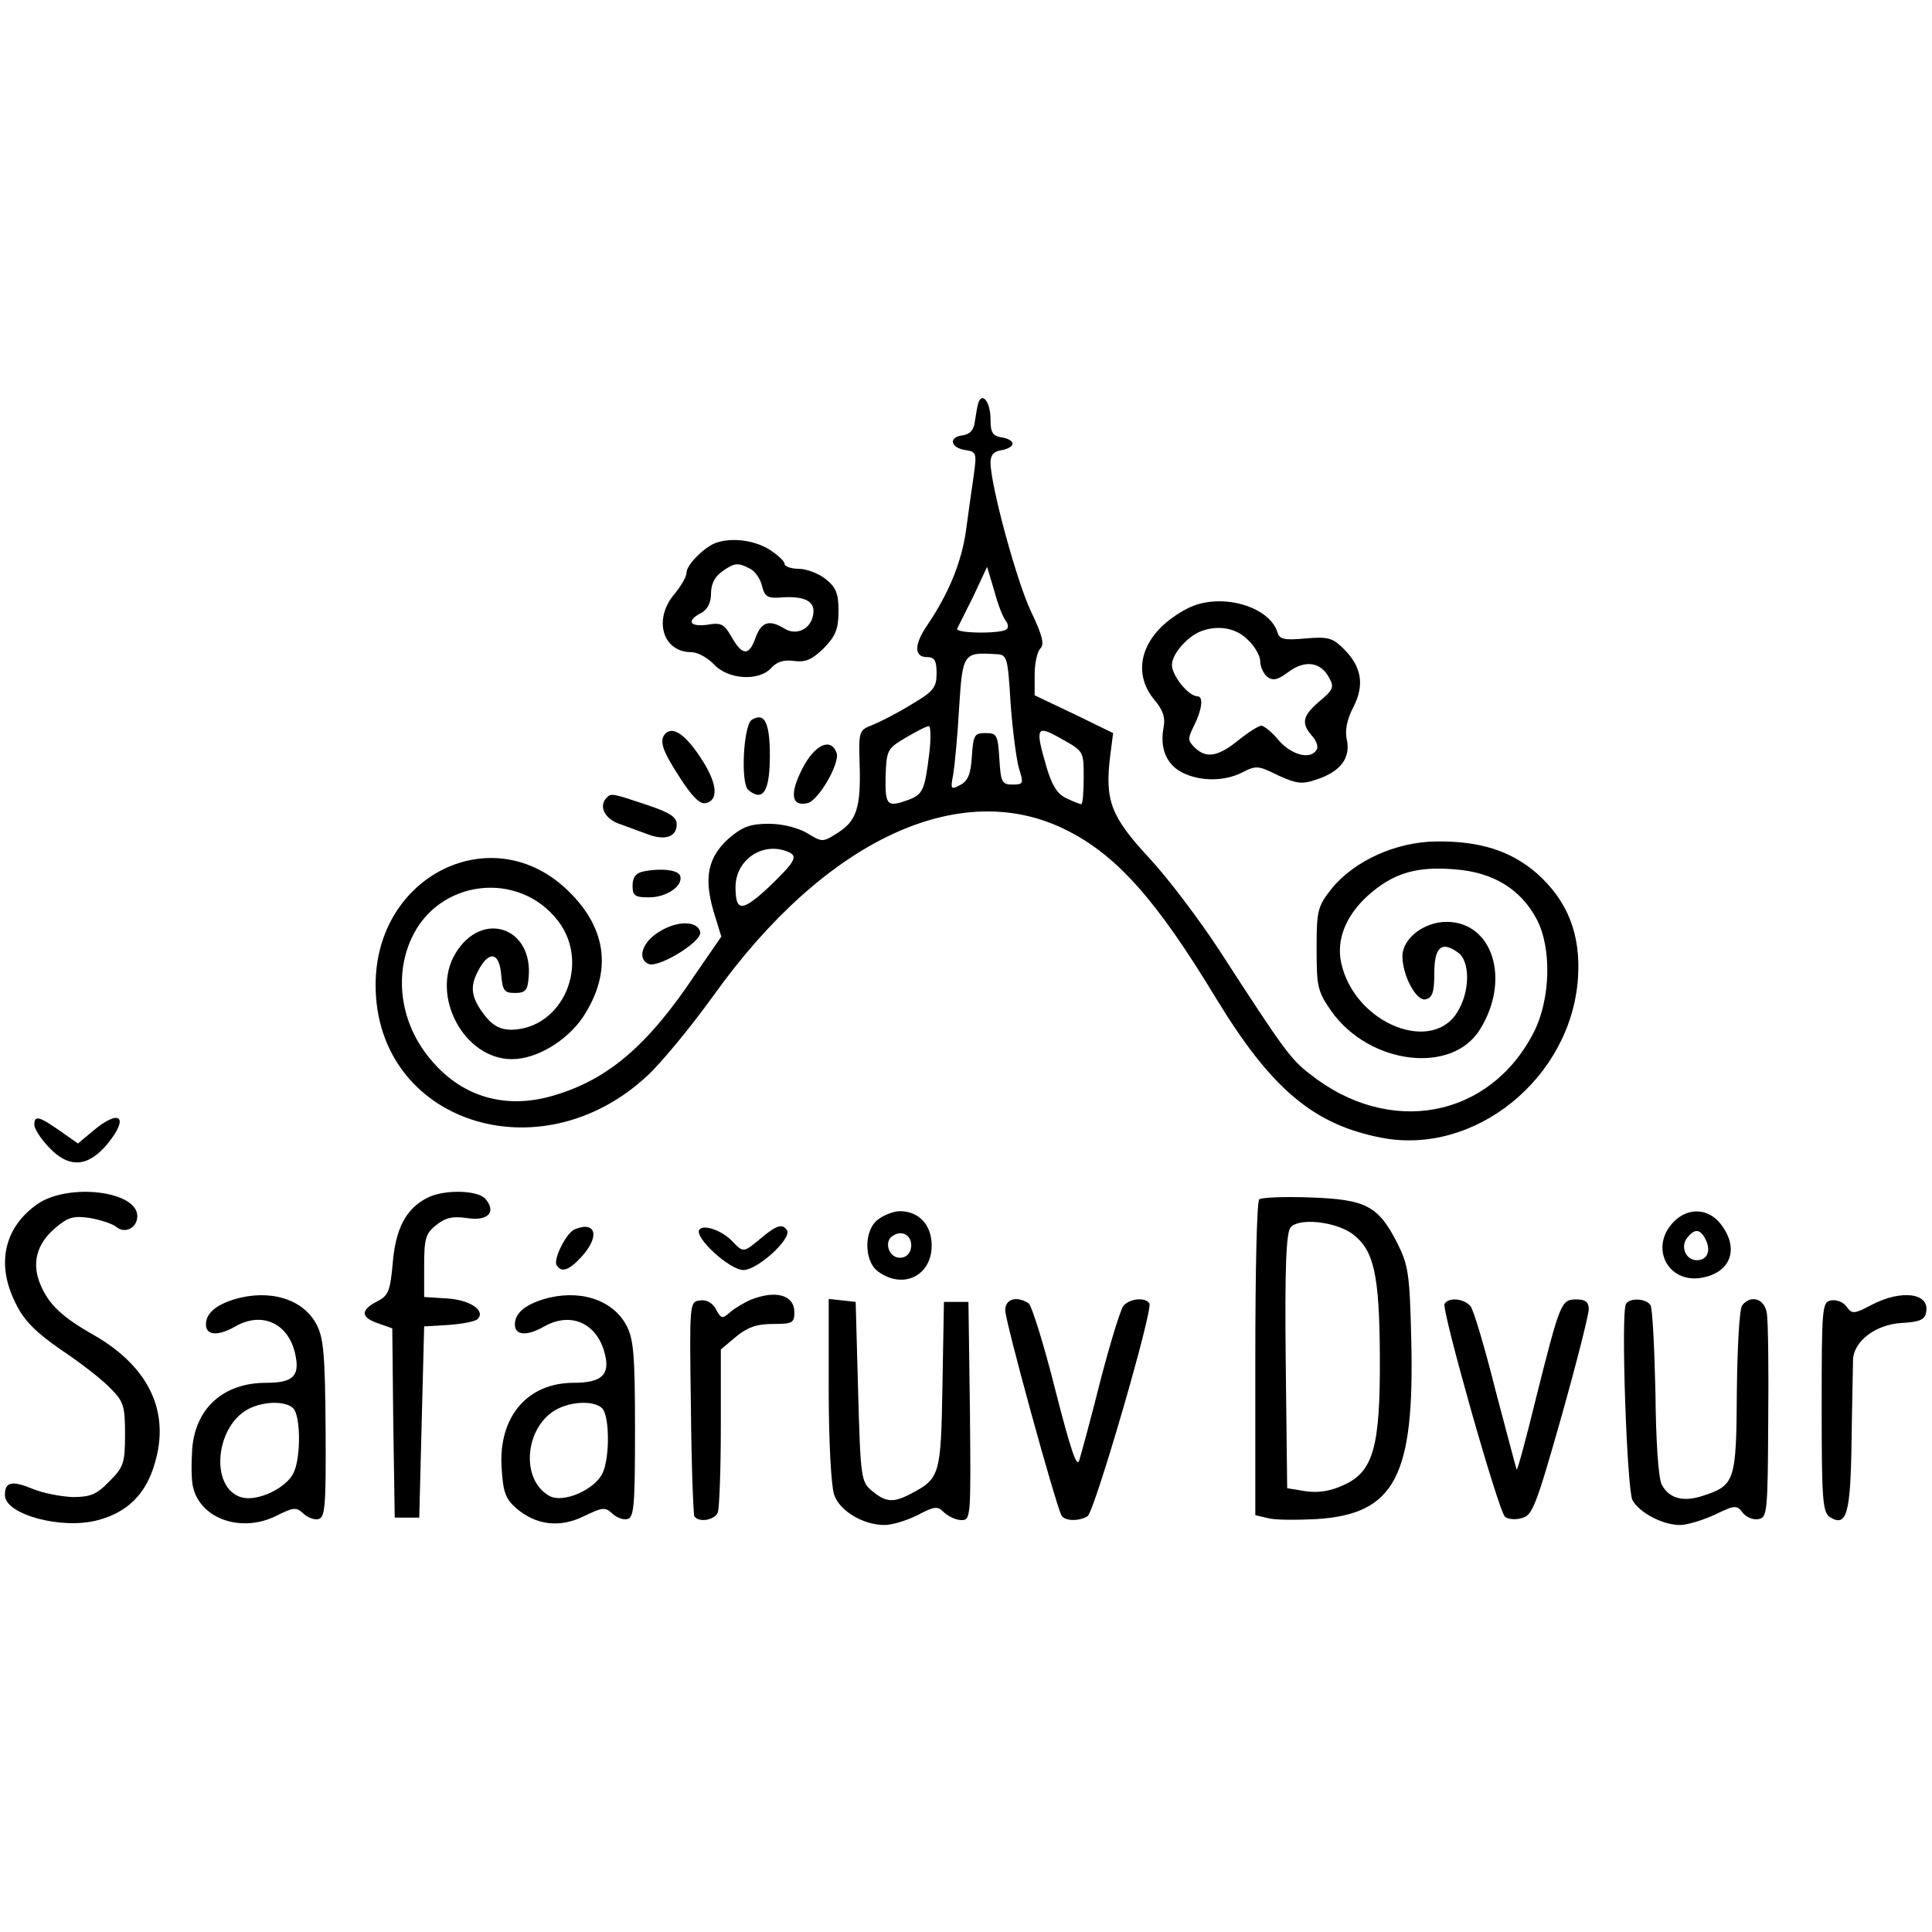<?xml version="1.0" standalone="no"?>
<!DOCTYPE svg PUBLIC "-//W3C//DTD SVG 20010904//EN"
 "http://www.w3.org/TR/2001/REC-SVG-20010904/DTD/svg10.dtd">
<svg version="1.0" xmlns="http://www.w3.org/2000/svg"
 width="394pt" height="394pt" viewBox="0 0 394 394"
 preserveAspectRatio="xMidYMid meet">
<g transform="translate(0,394) scale(0.1,-0.1)"
fill="#000000" stroke="none">
<path d="M1995 3118 c-2 -7 -5 -24 -7 -38 -2 -17 -10 -26 -26 -28 -29 -4 -23
-26 8 -30 21 -3 22 -7 16 -50 -4 -26 -11 -77 -16 -114 -9 -64 -35 -128 -79
-193 -27 -39 -27 -65 -1 -65 16 0 20 -7 20 -33 0 -29 -6 -37 -52 -64 -29 -18
-65 -36 -80 -42 -26 -10 -27 -13 -25 -78 3 -89 -6 -117 -44 -141 -31 -20 -32
-20 -63 -1 -19 11 -50 19 -78 19 -38 0 -54 -6 -82 -30 -42 -38 -51 -79 -31
-148 l16 -52 -53 -77 c-98 -147 -180 -216 -292 -248 -94 -27 -181 -3 -244 70
-63 71 -80 170 -43 251 55 121 219 140 299 36 67 -87 10 -220 -95 -222 -22 0
-37 8 -52 26 -30 38 -34 60 -16 94 22 42 43 39 47 -7 3 -33 6 -38 28 -38 21 0
26 5 28 31 10 103 -95 139 -149 50 -52 -86 17 -216 115 -216 50 0 112 37 145
86 59 90 50 178 -28 255 -153 153 -396 36 -395 -191 1 -278 335 -389 555 -183
28 26 89 100 135 164 227 317 504 446 721 335 101 -51 182 -142 303 -342 112
-184 198 -257 336 -284 192 -38 388 122 402 325 6 90 -21 158 -84 214 -53 46
-116 66 -205 65 -83 -1 -168 -40 -214 -97 -28 -36 -30 -44 -30 -122 0 -77 2
-87 30 -127 78 -110 248 -130 304 -36 62 101 25 218 -69 218 -46 0 -90 -34
-90 -70 0 -39 28 -92 47 -88 14 3 18 14 18 53 0 54 15 67 49 42 23 -17 24 -73
2 -114 -49 -97 -214 -32 -241 94 -10 47 10 96 54 136 51 46 99 61 179 54 78
-6 134 -41 166 -102 31 -59 28 -163 -6 -230 -90 -176 -295 -214 -457 -85 -39
30 -53 49 -183 250 -41 63 -106 149 -145 191 -78 84 -90 117 -79 207 l6 47
-80 39 -80 38 0 42 c0 23 5 47 12 54 8 8 4 26 -19 74 -29 60 -83 258 -83 305
0 15 7 23 23 25 12 2 22 8 22 13 0 6 -10 11 -22 13 -19 3 -23 10 -23 37 0 35
-17 57 -25 33z m56 -444 c5 -6 6 -14 2 -17 -9 -10 -106 -9 -101 1 2 4 17 34
33 66 l28 60 15 -50 c7 -27 18 -54 23 -60z m10 -169 c4 -55 12 -115 17 -132
10 -31 9 -33 -13 -33 -22 0 -24 5 -27 53 -3 48 -5 52 -28 52 -23 0 -25 -4 -28
-47 -2 -36 -8 -51 -24 -59 -19 -10 -20 -9 -14 22 3 19 9 80 12 136 7 111 9
113 74 109 24 -1 25 -3 31 -101z m-166 -102 c-9 -74 -13 -83 -42 -94 -44 -16
-48 -12 -47 47 2 54 3 57 40 79 22 13 43 24 48 24 4 1 5 -24 1 -56z m315 -49
c0 -30 -2 -54 -5 -54 -2 0 -16 5 -30 12 -18 8 -29 25 -40 61 -25 85 -22 90 30
60 45 -25 45 -25 45 -79z m-606 -150 c25 -9 20 -19 -36 -73 -55 -51 -68 -51
-68 0 0 55 54 92 104 73z"/>
<path d="M1460 2833 c-24 -9 -60 -45 -60 -61 0 -8 -11 -27 -25 -44 -43 -51
-24 -118 35 -118 12 0 33 -11 46 -25 29 -31 92 -35 117 -7 12 13 26 17 47 14
23 -3 36 3 60 26 24 25 30 39 30 76 0 36 -5 48 -26 65 -15 12 -40 21 -55 21
-16 0 -29 5 -29 10 0 6 -15 19 -32 30 -32 19 -76 24 -108 13z m70 -53 c10 -5
21 -21 24 -35 6 -23 11 -26 46 -23 44 2 64 -10 58 -37 -5 -28 -34 -42 -58 -27
-31 19 -47 14 -59 -18 -13 -38 -27 -38 -49 1 -15 26 -21 30 -49 25 -37 -5 -44
8 -13 24 13 7 20 21 20 40 0 19 8 34 22 44 26 19 33 19 58 6z"/>
<path d="M2435 2705 c-22 -8 -55 -30 -72 -49 -42 -45 -45 -100 -9 -143 17 -20
23 -36 19 -56 -8 -42 5 -75 37 -92 37 -19 87 -19 124 0 27 14 32 14 72 -6 37
-17 49 -19 78 -9 49 16 70 43 63 80 -5 20 0 43 13 68 23 45 17 82 -19 118 -23
23 -32 26 -78 22 -44 -4 -54 -2 -58 13 -16 50 -105 78 -170 54z m110 -70 c14
-13 25 -33 25 -43 0 -11 6 -25 14 -32 12 -9 21 -7 44 10 34 25 66 20 83 -13
10 -18 8 -24 -20 -47 -35 -30 -38 -45 -15 -71 9 -10 13 -23 9 -28 -12 -21 -51
-11 -77 19 -14 17 -30 30 -36 30 -5 0 -26 -13 -47 -30 -42 -34 -66 -37 -89
-14 -14 14 -14 18 -1 44 16 32 20 60 7 60 -18 0 -52 42 -52 64 0 22 31 58 60
69 35 13 72 6 95 -18z"/>
<path d="M1533 2472 c-17 -12 -23 -129 -7 -143 30 -25 44 -3 44 70 0 68 -11
89 -37 73z"/>
<path d="M1357 2444 c-13 -14 -7 -34 29 -89 24 -38 41 -55 52 -53 29 5 25 42
-10 94 -31 47 -56 63 -71 48z"/>
<path d="M1636 2372 c-26 -51 -22 -77 10 -70 23 4 68 83 60 103 -12 32 -45 16
-70 -33z"/>
<path d="M1237 2313 c-16 -16 -5 -41 23 -52 17 -6 43 -16 60 -22 36 -14 60 -6
60 20 0 15 -14 24 -62 40 -69 23 -72 24 -81 14z"/>
<path d="M1313 2163 c-16 -3 -23 -12 -23 -29 0 -21 5 -24 34 -24 36 0 70 24
63 44 -4 12 -39 16 -74 9z"/>
<path d="M1343 2039 c-34 -21 -44 -55 -20 -65 21 -8 109 46 105 65 -5 24 -48
24 -85 0z"/>
<path d="M70 1646 c0 -8 13 -28 29 -45 41 -44 80 -42 120 6 45 55 26 73 -29
27 l-31 -26 -37 26 c-43 30 -52 32 -52 12z"/>
<path d="M77 1485 c-69 -48 -86 -124 -44 -205 16 -33 41 -58 92 -93 39 -26 84
-61 100 -78 27 -27 30 -36 30 -94 0 -59 -3 -67 -32 -96 -26 -27 -39 -32 -75
-32 -24 1 -61 8 -82 17 -42 17 -56 14 -56 -13 0 -40 117 -71 190 -51 60 16 98
53 116 117 31 105 -13 196 -124 260 -64 36 -92 62 -109 102 -19 44 -9 84 30
117 26 22 37 25 71 20 22 -4 46 -12 53 -18 18 -15 43 -2 43 22 0 51 -139 68
-203 25z"/>
<path d="M871 1497 c-43 -22 -64 -62 -70 -132 -5 -57 -9 -67 -30 -78 -36 -18
-36 -33 -2 -45 l31 -11 2 -193 3 -193 25 0 25 0 5 195 5 195 50 3 c28 2 54 7
59 12 17 17 -15 39 -62 42 l-47 3 0 63 c0 56 3 67 25 84 19 15 33 18 62 14 43
-7 61 12 38 39 -15 18 -85 20 -119 2z"/>
<path d="M2568 1494 c-5 -4 -8 -150 -8 -325 l0 -319 26 -6 c14 -4 58 -4 98 -2
161 10 201 87 194 367 -3 132 -6 151 -28 195 -39 77 -64 90 -178 94 -53 2
-100 0 -104 -4z m191 -71 c43 -33 54 -82 55 -248 1 -186 -13 -237 -75 -264
-26 -12 -51 -16 -77 -12 l-37 6 -3 259 c-2 193 1 262 10 273 17 20 92 12 127
-14z"/>
<path d="M1792 1454 c-31 -21 -31 -87 0 -108 51 -36 108 -7 108 54 0 42 -26
70 -65 70 -11 0 -31 -7 -43 -16z m66 -58 c-2 -13 -10 -21 -23 -21 -23 0 -33
34 -14 45 20 13 40 -1 37 -24z"/>
<path d="M3412 1447 c-48 -51 -11 -124 57 -113 61 10 79 60 40 110 -26 33 -68
34 -97 3z m66 -34 c12 -24 4 -43 -18 -43 -22 0 -34 28 -19 46 15 19 26 18 37
-3z"/>
<path d="M1172 1433 c-17 -7 -44 -61 -37 -73 10 -16 25 -11 50 16 39 42 31 75
-13 57z"/>
<path d="M1426 1432 c-10 -16 62 -82 90 -82 29 0 99 64 89 81 -9 14 -21 11
-53 -16 -36 -30 -36 -30 -59 -6 -21 22 -59 35 -67 23z"/>
<path d="M477 1290 c-38 -12 -57 -29 -57 -51 0 -23 25 -24 60 -4 56 32 111 5
123 -61 8 -41 -7 -54 -60 -54 -87 0 -144 -51 -151 -134 -2 -30 -2 -66 2 -80
16 -64 98 -92 168 -58 36 18 42 19 56 6 8 -8 22 -14 31 -12 14 3 16 25 15 183
-1 150 -4 186 -18 213 -27 53 -96 74 -169 52z m121 -222 c15 -15 16 -99 1
-131 -14 -31 -72 -59 -105 -51 -69 18 -55 154 20 184 31 13 70 12 84 -2z"/>
<path d="M1107 1290 c-38 -12 -57 -29 -57 -51 0 -23 25 -24 60 -4 55 31 109 6
124 -58 10 -41 -8 -57 -64 -57 -95 0 -154 -70 -147 -174 3 -49 8 -63 30 -82
41 -35 89 -40 138 -16 37 18 43 19 57 6 8 -8 22 -14 31 -12 14 3 16 25 16 183
0 155 -3 185 -18 213 -29 53 -98 74 -170 52z m121 -222 c15 -15 16 -99 1 -132
-16 -34 -80 -62 -108 -47 -64 35 -49 152 23 181 31 13 70 12 84 -2z"/>
<path d="M1530 1289 c-13 -6 -32 -17 -41 -25 -16 -14 -18 -14 -29 6 -7 13 -19
20 -33 18 -21 -3 -21 -6 -18 -218 1 -118 5 -218 7 -222 9 -14 42 -8 48 8 3 9
6 87 6 174 l0 158 31 26 c23 19 42 26 75 26 40 0 44 2 44 24 0 35 -38 46 -90
25z"/>
<path d="M3817 1279 c-36 -19 -40 -19 -51 -4 -7 10 -21 15 -32 13 -18 -3 -19
-14 -19 -217 0 -191 2 -215 17 -225 34 -21 42 6 44 157 1 78 3 152 3 165 2 37
46 71 99 74 37 2 48 7 50 22 8 39 -50 47 -111 15z"/>
<path d="M1690 1107 c0 -105 5 -197 11 -215 11 -33 59 -62 103 -62 15 0 45 9
67 20 36 19 41 19 55 5 9 -8 24 -15 35 -15 19 0 19 8 17 223 l-3 222 -25 0
-25 0 -3 -169 c-3 -184 -5 -191 -64 -222 -36 -19 -51 -18 -79 5 -23 19 -24 25
-29 203 l-5 183 -27 3 -28 3 0 -184z"/>
<path d="M2050 1268 c0 -23 104 -401 115 -419 7 -11 35 -12 53 -1 14 9 134
421 126 434 -8 13 -40 10 -53 -5 -6 -8 -27 -76 -47 -153 -19 -76 -39 -149 -43
-162 -5 -17 -18 23 -49 144 -23 92 -48 171 -54 176 -25 16 -48 9 -48 -14z"/>
<path d="M2946 1281 c-7 -10 109 -420 123 -434 5 -5 21 -7 34 -3 22 5 29 23
81 206 31 110 56 209 56 220 0 15 -7 20 -25 20 -31 0 -33 -4 -82 -199 -20 -82
-38 -149 -40 -148 -1 2 -20 74 -43 161 -22 88 -45 165 -51 172 -13 16 -45 19
-53 5z"/>
<path d="M3316 1281 c-11 -17 2 -378 13 -400 14 -26 62 -51 97 -51 15 0 47 10
71 21 41 20 45 20 57 4 7 -9 21 -15 32 -13 18 3 19 14 20 198 1 107 0 207 -3
223 -5 29 -33 37 -50 15 -6 -7 -10 -87 -11 -177 -1 -181 -4 -190 -68 -211 -41
-14 -70 -6 -85 22 -7 13 -12 87 -13 188 -2 91 -6 171 -10 178 -8 14 -42 16
-50 3z"/>
</g>
</svg>
